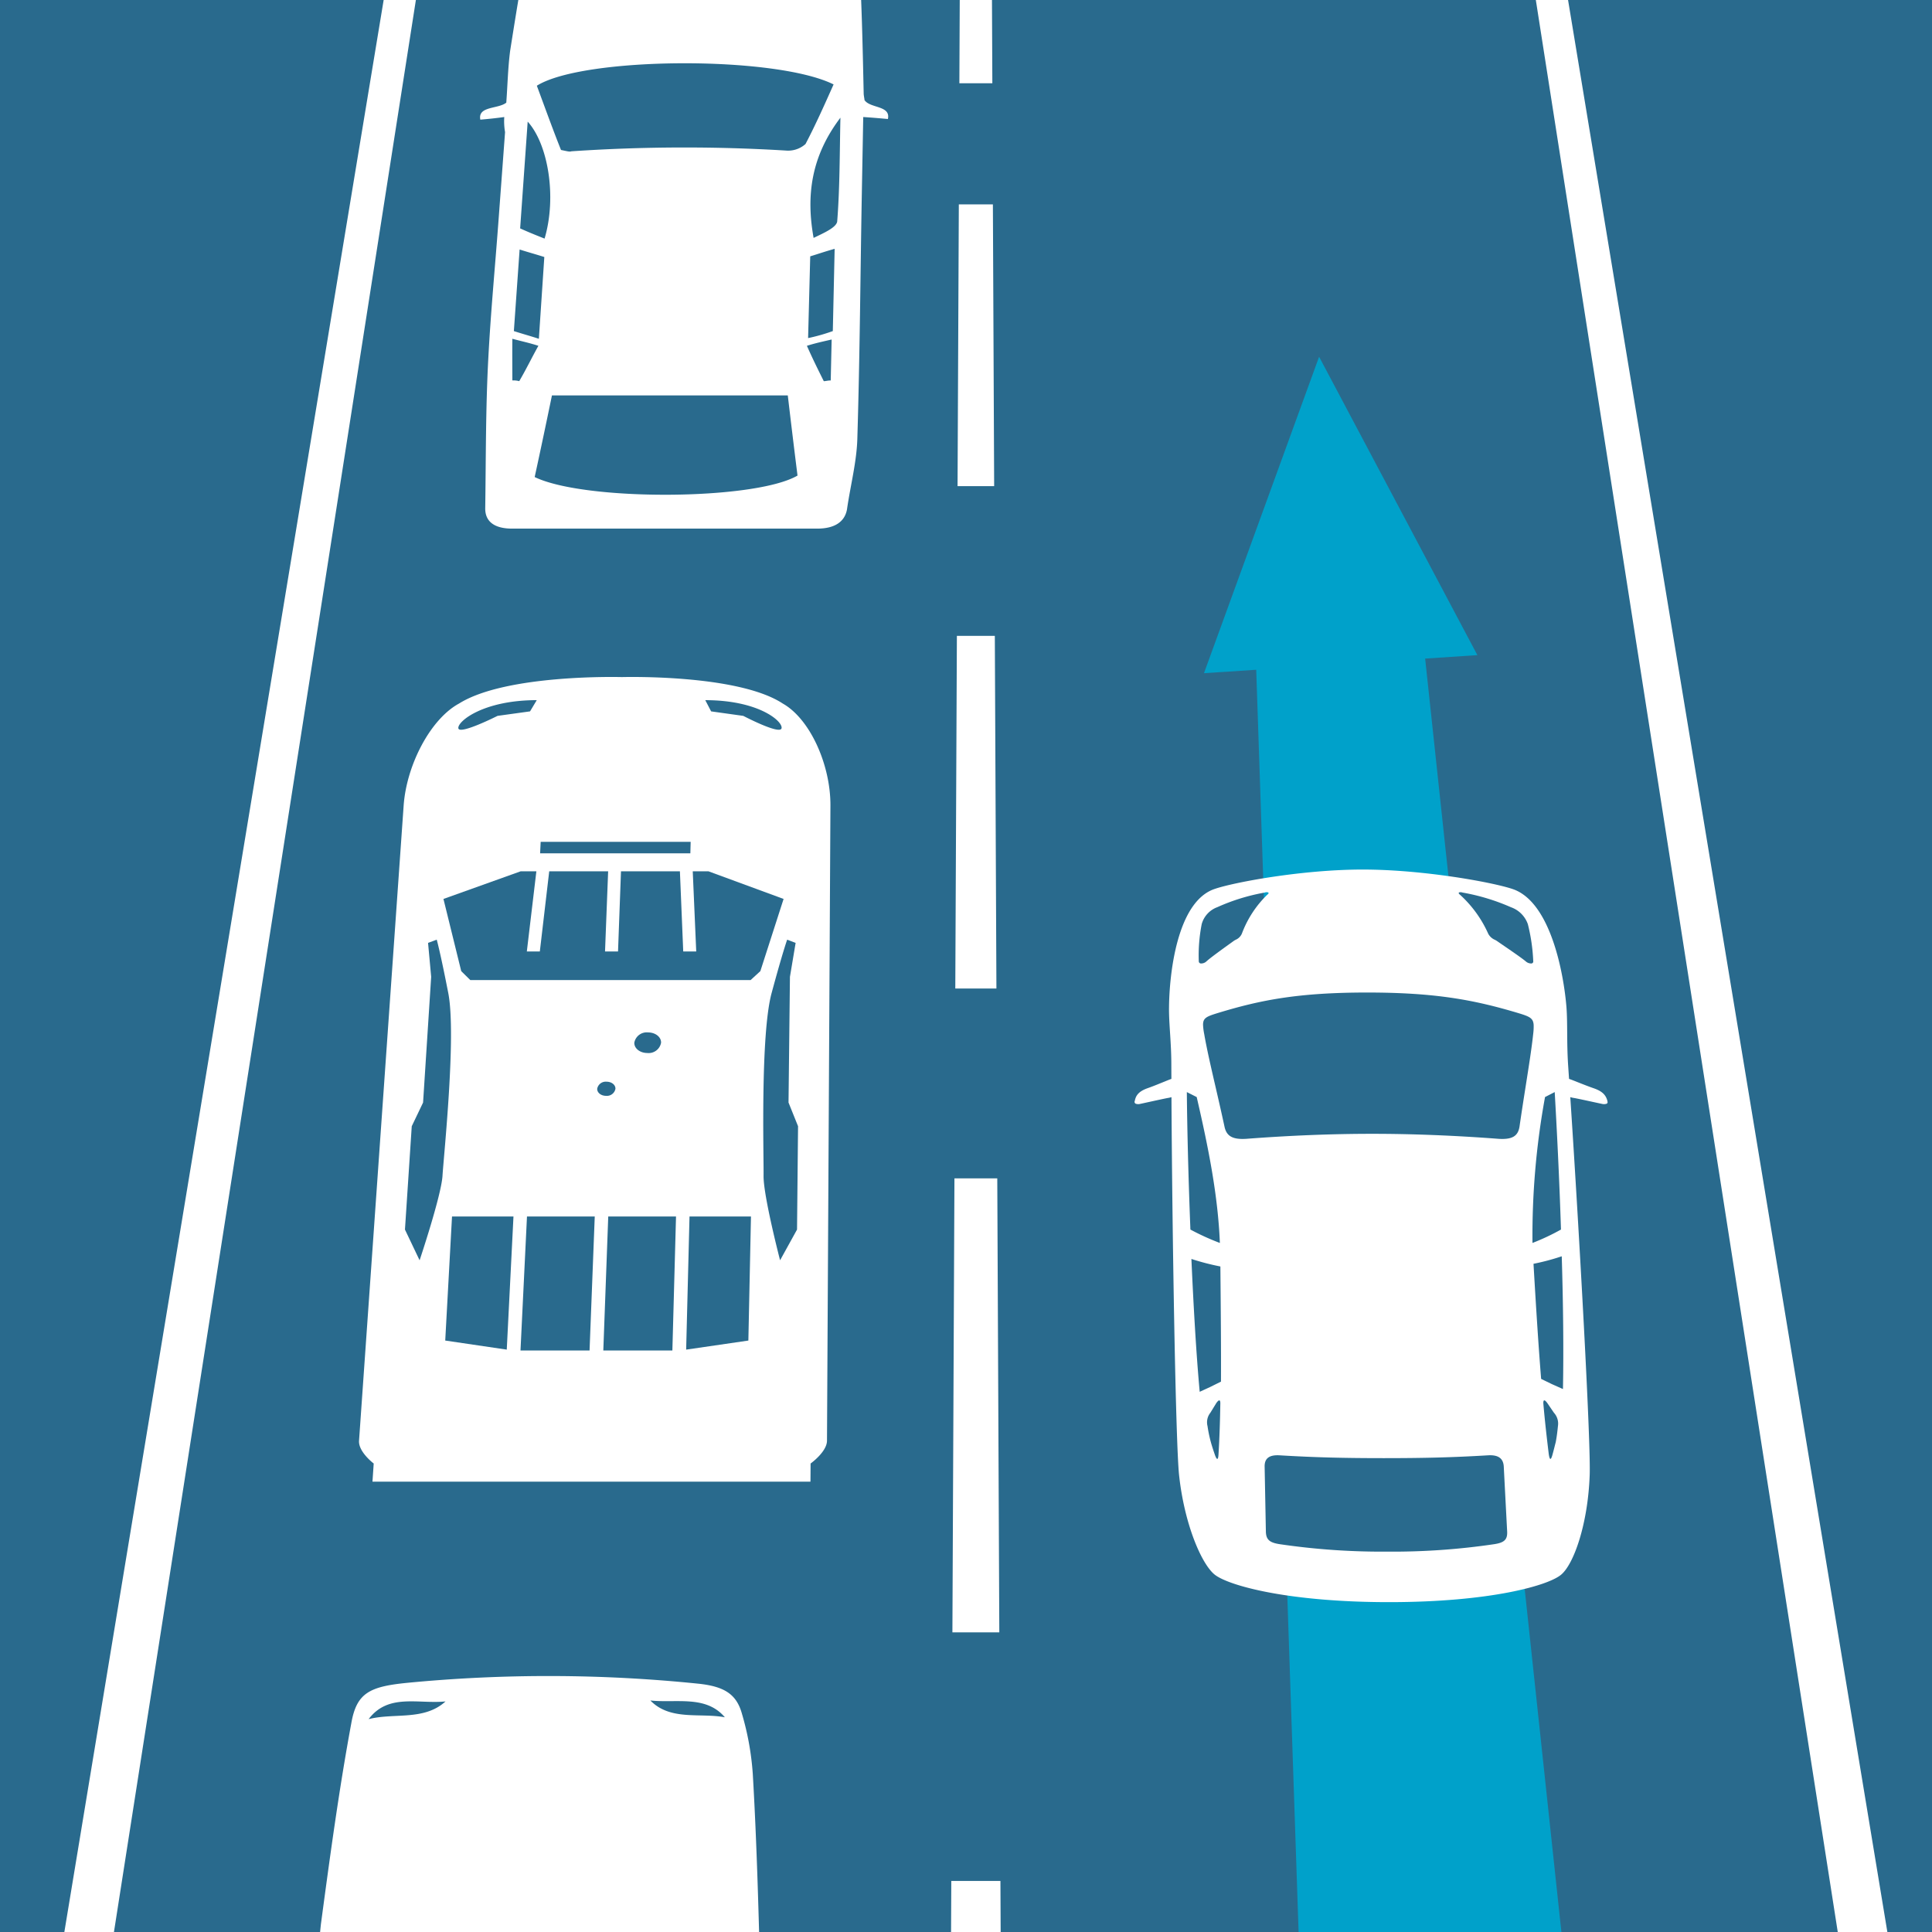 <svg id="Ebene_1" data-name="Ebene 1" xmlns="http://www.w3.org/2000/svg" xmlns:xlink="http://www.w3.org/1999/xlink" width="294" height="294" viewBox="0 0 294 294"><rect x="0" y="0" width="294" height="294" fill="#333333" stroke="none"/><defs><style>.cls-1{fill:none;}.cls-2{clip-path:url(#clip-path);}.cls-3{fill:#296a8d;}.cls-4{fill:#fff;}.cls-5{fill:#00a1ca;}.cls-6{clip-path:url(#clip-path-2);}</style><clipPath id="clip-path"><rect class="cls-1" width="294" height="294"/></clipPath><clipPath id="clip-path-2"><rect class="cls-1" y="-400" width="294" height="318"/></clipPath></defs><g class="cls-2"><rect class="cls-3" y="-0.004" width="294" height="294"/><polygon class="cls-4" points="152.654 378.504 144.346 378.504 144.761 286.23 152.239 286.23 152.654 378.504"/><polygon class="cls-4" points="152.069 248.402 144.931 248.402 145.241 179.317 151.759 179.317 152.069 248.402"/><polygon class="cls-4" points="151.629 150.423 145.371 150.423 145.613 96.765 151.387 96.765 151.629 150.423"/><polygon class="cls-4" points="151.285 73.976 145.715 73.976 145.908 31.1 151.092 31.1 151.285 73.976"/><polygon class="cls-4" points="151.009 12.667 145.991 12.667 146.148 -22.38 150.852 -22.38 151.009 12.667"/><polygon class="cls-4" points="4.135 378.504 -4.173 378.504 69.484 -67.17 73.784 -67.17 4.135 378.504"/><polygon class="cls-4" points="301.173 378.504 292.865 378.504 223.216 -67.17 227.516 -67.17 301.173 378.504"/><path class="cls-4" d="M76.737,17.809c-1.46.2-2.48.299-3.644.399-.414-2.092,2.722-1.595,3.951-2.588.198-2.673.245-5.234.585-7.879,1.072-6.79,2.122-13.389,3.585-19.992.634-2.988,2.215-3.639,6.843-4.011a223.457,223.457,0,0,1,36.114.093c3.062.279,4.58,1.023,5.237,2.982a23.103,23.103,0,0,1,1.282,6.021c.432,6.963.583,14.126.738,21.299-.007.396.128.892.124,1.09.843,1.291,4.024.794,3.562,2.886-1.155-.1-2.165-.2-3.753-.299L131.144,29.62c-.219,11.996-.293,24.289-.673,36.888-.067,3.642-1.05,7.31-1.581,11.004-.345,1.913-1.903,2.929-4.518,2.929H77.924c-2.615,0-4.079-1.016-4.085-3.042.112-7.803.064-15.381.474-22.954.365-6.932,1.02-13.77,1.52-20.515l1.024-13.822A9.647,9.647,0,0,1,76.737,17.809ZM126.85,12.848c-8.914-4.422-38.121-4.227-45.157.197,1.215,3.27,2.432,6.663,3.677,9.777,1.004.202,1.288.302,1.585.202a255.166,255.166,0,0,1,32.836-.101,3.971,3.971,0,0,0,2.787-1.007C124.104,19.008,125.481,15.918,126.85,12.848ZM121.361,72.37q-.75-5.983-1.48-12.2H83.992c-.878,4.253-1.757,8.432-2.628,12.423C88.933,76.278,114.825,76.166,121.361,72.37ZM127.89,17.909c-4.491,5.921-5.234,11.915-4.08,18.294,1.49-.724,3.421-1.551,3.588-2.479C127.803,28.6,127.769,23.427,127.89,17.909ZM82.871,36.307c1.889-6.38.526-14.391-2.571-17.799L79.152,34.755C80.293,35.272,81.294,35.686,82.871,36.307Zm-.869,15.248.829-12.444c-1.301-.416-2.46-.729-3.759-1.144l-.875,12.415C79.512,50.807,80.686,51.127,82.002,51.554Zm44.731-1.173.279-12.519c-1.485.416-2.675.832-3.717,1.144l-.323,12.441A27.734,27.734,0,0,0,126.734,50.381Zm-3.942,2.242c.849,1.93,1.707,3.651,2.568,5.379.301,0,.604-.108,1.056-.108l.14-6.232C125.202,51.982,124.15,52.195,122.792,52.623ZM77.965,51.554c-.017,2.354-.003,4.289.003,6.339a3.419,3.419,0,0,1,1.046.108c1.021-1.727,1.895-3.556,2.917-5.379C80.613,52.195,79.58,51.982,77.965,51.554Zm5.375-64.18c3.123-.655,6.848.187,9.485-1.775C89.454-14.121,85.756-15.239,83.34-12.626Zm43.96-.187c-2.322-2.24-5.977-1.401-9.182-1.681C120.571-12.438,124.234-13.28,127.3-12.813Z"/><path class="cls-4" d="M47.614,308.4c-1.823.31-3.095.465-4.548.62-.488-3.25,3.413-2.478,4.955-4.02.277-4.145.363-8.107.813-12.192,1.401-10.451,2.767-20.561,4.634-30.629.808-4.54,2.761-5.528,8.463-6.092a223.724,223.724,0,0,1,44.478.141c3.774.423,5.653,1.552,6.486,4.528a42.592,42.592,0,0,1,1.658,9.173c.625,10.656.906,21.675,1.194,32.765-.004.614.171,1.383.169,1.69,1.067,2.004,5.025,1.233,4.479,4.481-1.441-.155-2.702-.31-4.683-.465l-.112,18.436c-.114,18.888-.043,38.414-.354,58.61-.035,5.873-1.238,11.803-1.866,17.793-.415,3.109-2.39,4.761-5.725,4.761H48.408c-3.335,0-5.189-1.652-5.17-4.943.244-12.631.281-24.828.896-36.95.547-11.037,1.456-21.87,2.163-32.503l1.439-21.626A18.653,18.653,0,0,1,47.614,308.4Zm62.42-7.698c-11.126-6.838-47.417-6.536-56.199.306,1.485,5.071,2.974,10.345,4.504,15.197,1.252.314,1.607.472,1.978.314a255.388,255.388,0,0,1,41.014-.157,4.411,4.411,0,0,0,3.472-1.57C106.679,310.263,108.364,305.462,110.034,300.702Zm-6.295,94.204q-1.008-9.663-1.986-19.644H56.316c-1.149,6.829-2.301,13.558-3.445,20.004C62.476,401.236,95.451,401.054,103.74,394.906Zm7.648-86.351c-5.541,9.224-6.412,18.602-4.903,28.625,1.862-1.14,4.275-2.441,4.474-3.901C111.405,325.236,111.303,317.149,111.388,308.555ZM55.104,337.343c2.42-10.026.779-22.551-3.054-27.857l-1.597,25.415C51.878,335.714,53.13,336.365,55.104,337.343Zm-1.228,24.153L55.03,341.765c-1.63-.657-3.084-1.15-4.71-1.806l-1.233,19.669C50.74,360.307,52.218,360.816,53.876,361.496Zm56.441-1.868.206-19.833c-1.86.656-3.351,1.312-4.656,1.805l-.284,19.726A29.442,29.442,0,0,0,110.317,359.628Zm-4.95,3.571c1.092,3.078,2.194,5.828,3.301,8.591.381,0,.763-.173,1.334-.173l.105-9.951C108.402,362.177,107.076,362.517,105.366,363.199ZM48.781,361.496c-.047,3.754-.05,6.843-.065,10.121a3.457,3.457,0,0,1,1.322.173c1.309-2.763,2.432-5.684,3.739-8.591C52.116,362.517,50.815,362.177,48.781,361.496Zm7.314-99.887c3.856-.995,8.443.285,11.704-2.697C63.643,259.337,59.093,257.639,56.095,261.609Zm54.208-.285c-2.886-3.403-7.382-2.13-11.334-2.554C102.008,261.894,106.516,260.614,110.303,261.325Z"/><path class="cls-4" d="M123.352,222.708s2.485-1.773,2.495-3.469l.523-96.636c.034-6.214-3.097-13.197-7.251-15.54-6.87-4.518-24.346-4.032-24.482-4.029-.136-.003-17.575-.49-24.787,4.029-4.332,2.343-7.991,9.327-8.427,15.54L54.636,219.239c-.119,1.696,2.232,3.469,2.232,3.469l-.188,2.759h66.651ZM69.751,110.826c-.169-1.031,3.767-4.282,11.93-4.282l-1.022,1.708-4.945.684C75.715,108.938,69.92,111.86,69.751,110.826Zm43.359-1.888-4.894-.684-.891-1.708c8.164,0,11.855,3.25,11.606,4.282S113.11,108.938,113.11,108.938ZM80.193,185.118H90.505L89.715,205.51h-10.51Zm12.366,0H102.872l-.554,20.392h-10.51Zm12.367,0h9.352l-.396,18.88-9.467,1.38Zm16.148-41.636-.865,5.164-.216,19.134,1.45,3.602-.155,15.726-2.58,4.675s-2.557-9.838-2.513-12.858c.044-3.003-.502-21.429,1.222-27.802,1.703-6.295,2.37-8.131,2.37-8.131ZM92.226,166.757c-.767,0-1.37-.482-1.347-1.076a1.321,1.321,0,0,1,1.428-1.074c.765,0,1.368.481,1.347,1.074A1.32,1.32,0,0,1,92.226,166.757Zm6.286-6.517c-1.127,0-2.015-.703-1.985-1.569a1.92,1.92,0,0,1,2.086-1.564c1.123,0,2.011.699,1.985,1.564A1.919,1.919,0,0,1,98.512,160.241ZM82.19,129.856l.086-1.752H105.1l-.046,1.752Zm-2.954,2.732h2.386L80.17,144.79h1.978l1.429-12.202h8.966L92.07,144.79h1.978l.45-12.202h8.966l.506,12.202h1.978l-.53-12.202h2.386l11.439,4.208-3.537,10.985-1.481,1.359H71.566l-1.378-1.359-2.706-10.985ZM61.624,187.109l1.034-15.726,1.723-3.602,1.232-19.134-.474-5.164,1.322-.489s.528,1.837,1.756,8.131c1.242,6.373-.698,24.798-.88,27.802-.184,3.02-3.485,12.858-3.485,12.858Zm7.161-1.992h9.352l-1.021,20.26-9.363-1.38Z"/><polygon class="cls-5" points="224.82 99.695 200.732 54.288 183.212 102.444 191.162 101.919 200.505 380.153 246.496 377.115 216.87 100.22 224.82 99.695"/><polygon class="cls-3" points="199.537 144.683 179.436 150.865 186.114 236.221 199.579 238.254 231.483 238.764 237.728 224.594 234.77 150.865 212.797 144.683 199.537 144.683"/><line class="cls-4" x1="240.706" y1="235.412" x2="240.973" y2="235.483"/><line class="cls-4" x1="242.606" y1="240.645" x2="242.812" y2="240.792"/><polygon class="cls-4" points="180.986 190.26 181.14 190.11 181.683 190.367 181.529 190.518 180.986 190.26"/><line class="cls-4" x1="234.756" y1="233.307" x2="235.004" y2="233.215"/><polygon class="cls-4" points="237.509 190.365 238.036 190.108 238.2 190.259 237.672 190.516 237.509 190.365"/><path class="cls-4" d="M184.761,135.301c-5.646,1.985-6.816,12.878-6.866,17.946-.039,2.471.356,5.372.351,8.822q.004,1.032.009,2.11c-.231.079-.664.255-1.19.469-.766.312-1.717.701-2.466.959-1.369.495-1.755,1.124-1.914,1.915a.047.047,0,0,0,.004.016.095.095,0,0,0-.031.045.321.321,0,0,0,.159.371,1.216,1.216,0,0,0,.72.022c.167-.034.688-.147,1.308-.284,1.054-.229,2.498-.545,2.839-.604a3.952,3.952,0,0,0,.582-.131c.115,21.117.644,52.597,1.157,57.503.801,7.465,3.404,13.511,5.398,15.137,2.026,1.653,11.069,4.207,26.55,4.207s24.34-2.555,26.224-4.207c1.905-1.626,4.046-7.671,4.314-15.137.185-4.907-1.557-36.388-2.952-57.504a3.756,3.756,0,0,0,.589.132c.374.06,1.881.386,2.983.625.586.127,1.066.231,1.232.264a1.269,1.269,0,0,0,.734-.023.254.254,0,0,0,.135-.26.342.342,0,0,0-.021-.103l-.004-.056-.001-.013c-.216-.793-.65-1.422-2.078-1.915-.73-.25-1.67-.619-2.42-.918-.59-.235-1.073-.426-1.338-.512-.048-.716-.096-1.421-.142-2.107-.224-3.45-.063-6.351-.253-8.822-.412-5.069-2.39-15.962-8.149-17.946-2.981-1.025-13.613-2.98-22.852-2.98C198.161,132.321,187.668,134.276,184.761,135.301Zm-3.612,51.805c-.32-8.082-.498-15.744-.543-20.92l1.5.758c1.804,7.783,3.238,15.019,3.527,22.202A37.026,37.026,0,0,1,181.149,187.106Zm48.2,45.947c.067,1.279-.488,1.698-1.956,1.929a105.442,105.442,0,0,1-16.308,1.136,106.756,106.756,0,0,1-16.362-1.136c-1.48-.231-2.066-.65-2.09-1.929l-.189-9.868c-.025-1.312.764-1.806,2.252-1.725,5.44.328,9.963.432,15.881.432,5.948,0,10.463-.104,15.878-.432,1.481-.082,2.311.411,2.38,1.725C229.031,227,229.215,230.508,229.349,233.053Zm6.128-19.521.993,1.456a2.442,2.442,0,0,1,.607,2.027c-.086.875-.185,1.669-.338,2.464-.07.225-.227.92-.464,1.779-.255.984-.452,1.026-.602-.042-.279-2.309-.57-4.81-.814-7.603C234.82,212.967,235.042,212.926,235.476,213.532Zm-49.775.081c-.048,2.794-.13,5.295-.272,7.603-.044,1.066-.273,1.026-.599.042-.296-.859-.505-1.554-.564-1.779a20.558,20.558,0,0,1-.514-2.464,2.333,2.333,0,0,1,.431-2.027l.893-1.456C185.495,212.926,185.724,212.967,185.702,213.613ZM181.3,191.579a36.82,36.82,0,0,0,4.41,1.144c.067,7.035.112,12.712.091,17.525l-1.677.831-1.562.717C182.024,205.911,181.619,198.697,181.3,191.579Zm56.541,19.797-1.69-.752-1.63-.793c-.391-4.81-.752-10.483-1.162-17.514a34.464,34.464,0,0,0,4.298-1.143C237.876,198.288,237.957,205.497,237.841,211.376Zm-.302-24.271a33.769,33.769,0,0,1-4.336,2.04,117.18,117.18,0,0,1,1.91-22.202l1.473-.758C236.884,171.361,237.283,179.024,237.539,187.106Zm-6.59-32.969c1.798.545,2.369.768,2.434,1.846a8.849,8.849,0,0,1-.071,1.358c-.23,2.161-.646,4.794-1.129,7.863-.311,1.974-.633,4.022-.945,6.189-.219,1.494-1.104,2.03-3.151,1.91-6.68-.51-13.163-.766-19.279-.766-6.13,0-12.586.258-19.191.765-2.074.121-2.995-.417-3.292-1.911-.461-2.135-.926-4.156-1.376-6.104-.717-3.101-1.328-5.766-1.703-7.947a9.057,9.057,0,0,1-.172-1.375c-.012-1.066.545-1.288,2.305-1.827,6.455-1.966,12.222-3.101,22.66-3.101C218.507,151.037,224.354,152.172,230.949,154.137Zm-8.385-18.311a31.854,31.854,0,0,1,7.353,2.228,4.211,4.211,0,0,1,2.58,2.573,27.676,27.676,0,0,1,.822,5.631.304.304,0,0,1-.252.357,1.231,1.231,0,0,1-.893-.324c-.63-.528-2.489-1.798-3.595-2.555-.4-.274-.696-.479-.801-.552a2.684,2.684,0,0,0-.307-.173,2.077,2.077,0,0,1-.999-.915,17.787,17.787,0,0,0-4.276-5.92c-.252-.201-.27-.314-.139-.376A.844.844,0,0,1,222.564,135.826Zm-29.604-.028a.126.126,0,0,1,.084.106c.001.068-.067.151-.221.271a16.102,16.102,0,0,0-3.841,5.898,1.797,1.797,0,0,1-.94.935,2.653,2.653,0,0,0-.301.178c-.093.069-.352.257-.705.509-.997.719-2.857,2.059-3.44,2.596a1.169,1.169,0,0,1-.888.323.336.336,0,0,1-.285-.357,24.511,24.511,0,0,1,.446-5.631,3.826,3.826,0,0,1,2.368-2.573,30.447,30.447,0,0,1,7.228-2.228A.82.82,0,0,1,192.96,135.799Z"/></g><g class="cls-6"><polygon class="cls-4" points="4.135 2.504 -4.173 2.504 69.484 -443.17 73.784 -443.17 4.135 2.504"/><polygon class="cls-4" points="301.173 2.504 292.865 2.504 223.216 -443.17 227.516 -443.17 301.173 2.504"/><path class="cls-4" d="M-5.335-51.884c-1.51.716-2.579,1.163-3.805,1.653-1.221-2.708,2.363-2.991,3.326-4.711-.774-3.674-1.669-7.142-2.277-10.806-1.34-9.436-2.627-18.566-3.467-27.782-.409-4.148,1.049-5.486,5.872-7.372a202.202,202.202,0,0,1,38.731-10.767c3.387-.556,5.298-.034,6.752,2.352a38.492,38.492,0,0,1,3.688,7.574c3.152,9.118,6.095,18.636,9.06,28.213.147.535.487,1.161.561,1.429,1.419,1.483,4.673-.158,4.994,2.802-1.292.218-2.427.392-4.188.742L58.329-52.49C62.853-36.029,67.696-19.059,72.37-1.411c1.407,5.118,1.813,10.572,2.732,15.937.4,2.806-.914,4.727-3.815,5.544L19.74,34.575c-2.902.817-4.919-.167-5.709-3.035C11.152,20.491,8.197,9.871,5.765-.827,3.538-10.563,1.677-20.21-.311-29.634L-4.353-48.802A16.853,16.853,0,0,1-5.335-51.884ZM47.087-73.863C35.733-77.089,4.233-67.941-1.732-59.838.801-55.79,3.388-51.566,5.907-47.719c1.167-.033,1.513.017,1.798-.211A230.83,230.83,0,0,1,43.349-58.108a3.986,3.986,0,0,0,2.636-2.216C46.508-64.724,46.799-69.313,47.087-73.863Zm17.587,83.5q-3.243-8.16-6.537-16.605L18.605,4.157c.672,6.222,1.318,12.359,1.9,18.247C30.323,25.246,58.968,17.015,64.674,9.637ZM50.187-67.363C47.624-57.981,49.162-49.609,52.929-41.258c1.341-1.448,3.122-3.171,2.938-4.489C54.286-52.854,52.217-59.865,50.187-67.363ZM8.267-28.537C7.918-37.852,3.424-48.347-1.21-52.025L3.622-29.522C5.061-29.164,6.31-28.904,8.267-28.537ZM13.112-7.223,9.285-24.672c-1.579-.173-2.964-.245-4.54-.418L8.488-7.675C10.093-7.49,11.503-7.408,13.112-7.223ZM61.759-22.666,57.083-39.971c-1.458,1.026-2.594,1.962-3.609,2.71L58.056-20.03A26.616,26.616,0,0,0,61.759-22.666ZM58.326-18.347c1.704,2.411,3.336,4.533,4.975,6.666.331-.093.622-.337,1.119-.477l-2.345-8.683C60.717-19.98,59.647-19.359,58.326-18.347ZM8.679-5.975C9.557-2.698,10.31-.009,11.1,2.846a3.123,3.123,0,0,1,1.192-.173c.462-2.724.724-5.541,1.149-8.39C11.831-5.903,10.615-5.881,8.679-5.975ZM-9.412-94.669c3.111-1.81,7.415-1.82,9.522-5.212C-3.402-98.494-7.777-98.857-9.412-94.669Zm47.092-13.519c-3.344-2.254-6.944-.045-10.486.552C30.602-105.662,34.211-107.879,37.679-108.188Z"/><polygon class="cls-5" points="176.761 -247.294 147.95 -294.122 119.766 -247.16 130.655 -247.185 118.625 31.088 181.625 30.94 165.871 -247.268 176.761 -247.294"/><polygon class="cls-4" points="152.654 2.504 144.346 2.504 144.761 -89.77 152.239 -89.77 152.654 2.504"/><path class="cls-4" d="M251.17-86.553c-1.839-.164-3.112-.327-4.561-.531.079-2.67,3.77-1.187,5.548-2.057.989-3.209,1.762-6.324,2.915-9.458,3.206-7.992,6.332-15.759,9.963-23.414,1.609-3.472,3.722-3.825,9.477-2.986A279.935,279.935,0,0,1,318.59-114.798c3.661,1.196,5.308,2.529,5.563,5.105a28.946,28.946,0,0,1-.117,7.712c-1.418,8.624-3.235,17.414-5.049,26.217-.119.482-.093,1.125-.153,1.366.668,1.813,4.693,2.094,3.543,4.519-1.382-.445-2.588-.849-4.5-1.414L314.315-56.93c-3.619,14.589-7.144,29.58-11.127,44.861-1.099,4.429-3.325,8.634-5.005,12.997-.956,2.24-3.143,3.046-6.336,2.315L235.122-9.733c-3.193-.73-4.697-2.38-4.139-4.856,2.317-9.498,4.375-18.766,6.991-27.9,2.382-8.364,5.093-16.532,7.587-24.63l5.112-16.593A12.091,12.091,0,0,1,251.17-86.553Zm62.586,7.941c-9.651-7.891-45.375-15.812-55.203-12.374.57,4.333,1.109,8.816,1.759,12.967,1.17.527,1.488.729,1.879.689a319.695,319.695,0,0,1,40.129,9.05,4.975,4.975,0,0,0,3.685-.451C308.682-71.857,311.227-75.246,313.757-78.613ZM290.424-7.455q.755-7.517,1.601-15.313L248.196-32.795c-2.261,4.949-4.502,9.807-6.68,14.437C249.73-11.742,281.382-4.646,290.424-7.455Zm23.188-64.686c-7.139,5.977-9.72,13.09-10.093,21.202,2.022-.468,4.611-.938,5.074-2.025C310.519-59.11,311.924-65.436,313.612-72.141ZM253.494-62.25c4.09-7.263,4.663-17.428,1.833-22.455l-5.941,19.521C250.634-64.234,251.741-63.449,253.494-62.25Zm-5.321,18.378,4.489-14.965c-1.472-.872-2.801-1.577-4.271-2.448l-4.537,14.917C245.34-45.479,246.684-44.761,248.173-43.872Zm54.956,11.064,3.838-15.211c-1.929.093-3.5.268-4.859.359l-3.87,15.103A34.755,34.755,0,0,0,303.128-32.808Zm-5.44,1.637c.498,2.594,1.065,4.936,1.634,7.286.367.084.768.037,1.32.163l1.912-7.572C300.811-31.281,299.466-31.314,297.689-31.171ZM243.243-44.999c-.678,2.871-1.202,5.237-1.767,7.743a4.283,4.283,0,0,1,1.247.424c1.729-1.824,3.308-3.814,5.064-5.754C246.297-43.477,245.096-44.026,243.243-44.999Zm24.494-76.878c3.997.073,8.31,2.142,12.08.482C275.622-121.995,271.418-124.394,267.737-121.877Zm53.738,12.053c-2.21-3.384-6.908-3.381-10.744-4.618C313.152-111.247,317.861-111.252,321.475-109.825Z"/></g></svg>